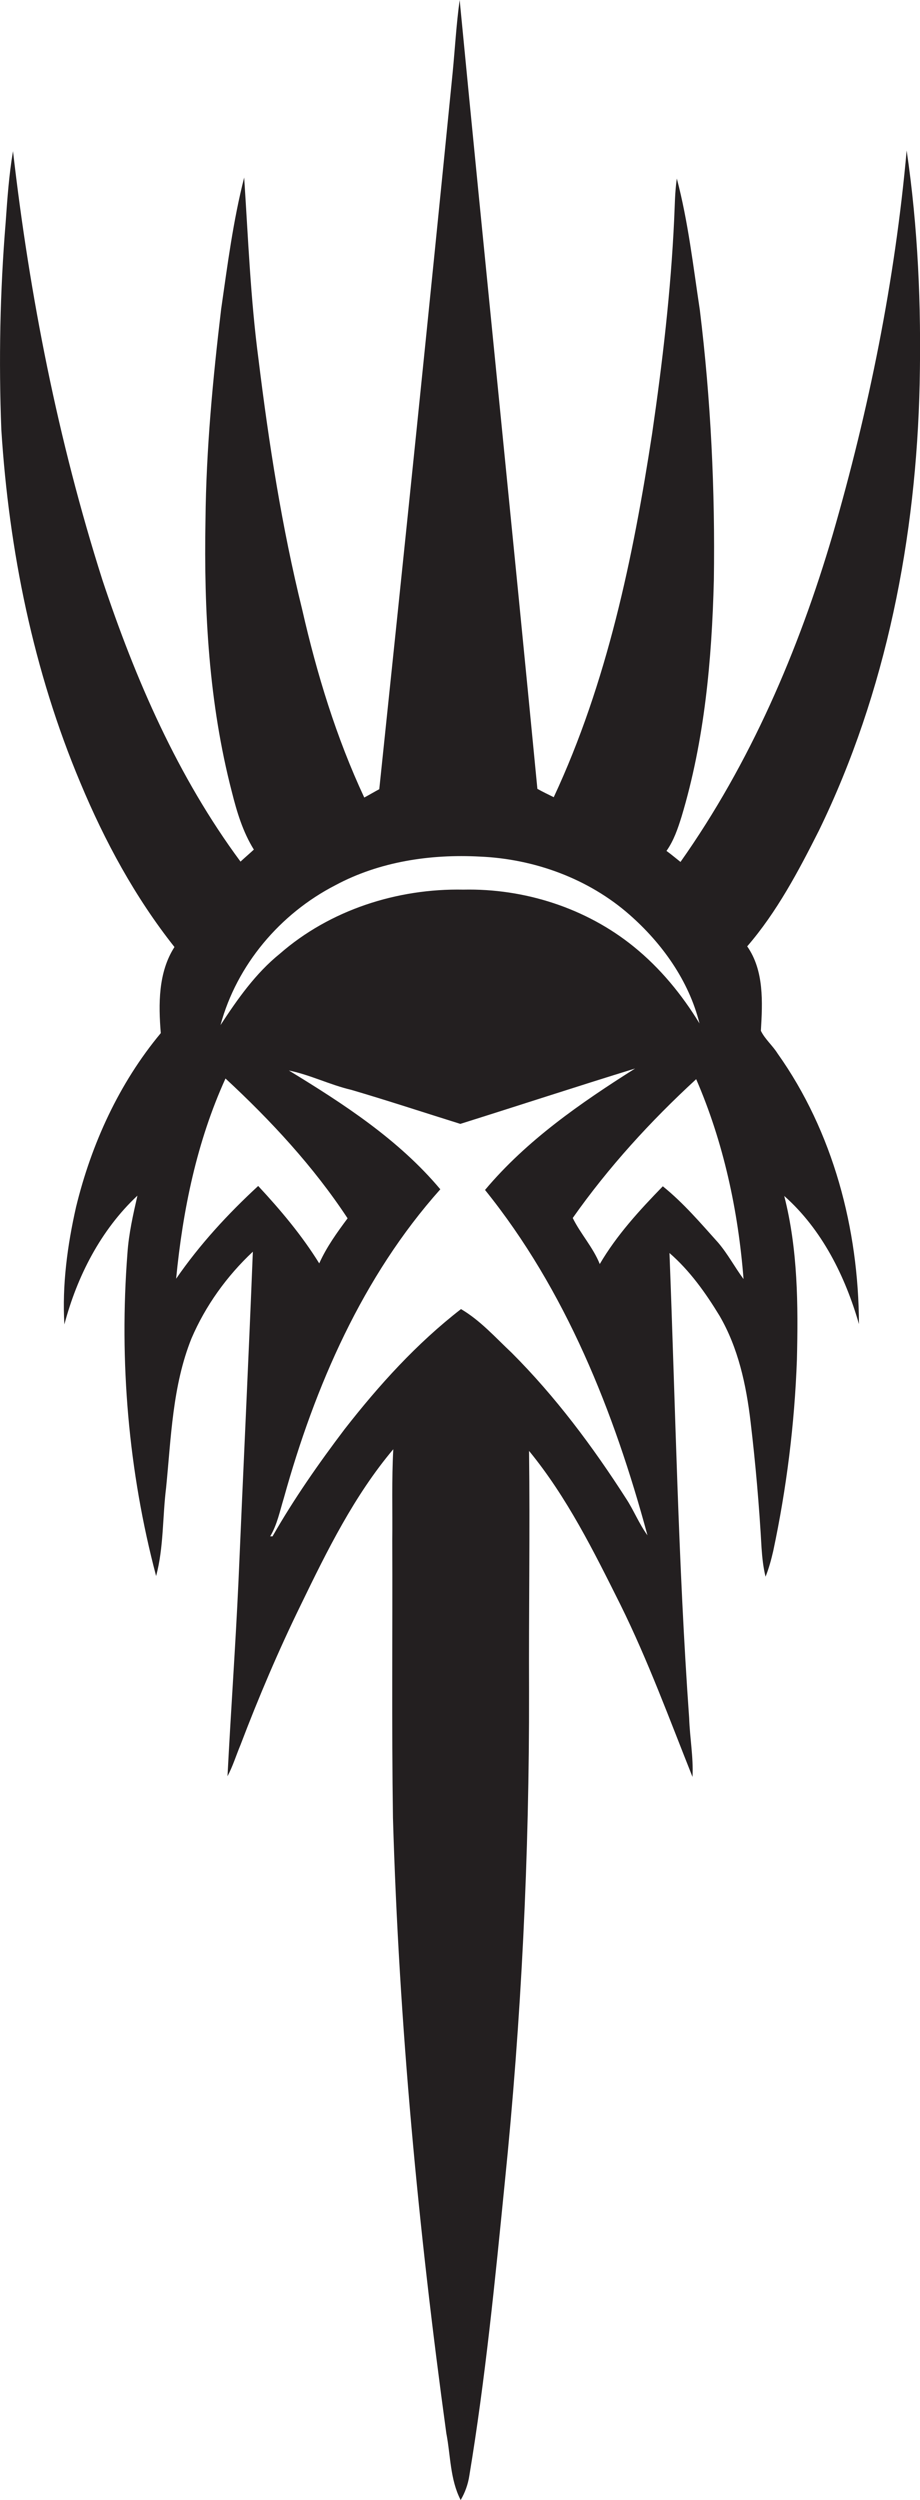 <?xml version="1.0" encoding="utf-8"?>
<!-- Generator: Adobe Illustrator 19.2.0, SVG Export Plug-In . SVG Version: 6.00 Build 0)  -->
<svg version="1.1" id="Layer_1" xmlns="http://www.w3.org/2000/svg" xmlns:xlink="http://www.w3.org/1999/xlink" x="0px" y="0px"
	 viewBox="0 0 275.8 749.2" enable-background="new 0 0 275.8 749.2" xml:space="preserve">
<path fill="#231F20" d="M275.7,114.9c0.5-23.3-0.5-46.7-3.9-69.8c-3.5,39-11.3,77.6-22.2,115.2c-10.2,34.7-24.7,68.4-45.6,98
	c-1.4-1.1-2.8-2.3-4.2-3.3c2.2-3.1,3.4-6.7,4.5-10.2c6.9-22.9,9.1-47,9.7-70.9c0.4-27-0.9-54.1-4.2-81c-2-13.2-3.5-26.5-6.9-39.4
	c-0.6,4.1-0.6,8.2-0.8,12.3c-1,21.5-3.5,42.8-6.6,64.1c-5.7,37.2-13.5,74.7-29.5,109c-1.6-0.8-3.3-1.6-4.9-2.5
	C153.5,157.6,145.4,78.8,137.8,0c-1,7.2-1.4,14.5-2.1,21.7c-7.1,71.6-14.5,143.2-22,214.8c-1.5,0.8-3,1.7-4.5,2.5
	c-8.4-18-14.2-37-18.6-56.3c-6.1-24.7-10-49.8-13.1-75c-2.4-18.1-3.1-36.3-4.3-54.5c-3.3,12.9-5,26.2-6.9,39.4
	c-2.5,21-4.5,42.1-4.7,63.2c-0.5,27.3,1,54.9,7.9,81.5c1.5,6,3.3,12,6.6,17.3c-1.3,1.2-2.7,2.4-4,3.6
	c-18.8-25.4-31.5-54.6-41.4-84.4C17.4,132,8.9,88.8,3.9,45.3c-1.2,7-1.7,14.2-2.2,21.3C0,87.3-0.4,108.1,0.4,128.8
	C2.7,165,10,201.1,24.1,234.6c7.3,17.5,16.4,34.3,28.2,49.2c-4.9,7.6-4.8,17.2-4.1,25.8c-12.5,15-20.8,33.2-25.4,52.1
	c-2.6,11.5-4.2,23.4-3.5,35.2c3.8-14.4,10.9-28.3,21.9-38.6c-1.3,5.7-2.6,11.4-3,17.3c-2.5,32.4,0.3,65.3,8.6,96.7
	c2.3-8.6,1.9-17.7,3-26.5c1.5-15,1.9-30.5,7.6-44.7c4.2-9.8,10.6-18.7,18.4-26c-1.3,32.9-2.9,65.7-4.3,98.6
	c-0.9,19.6-2.3,39.1-3.3,58.6c1.6-3,2.6-6.3,3.9-9.4c5.4-14.2,11.4-28.3,18.1-42c7.9-16.3,16-32.7,27.7-46.6
	c-0.5,9.1-0.2,18.3-0.3,27.4c0.1,27.7-0.2,55.3,0.2,83c1.8,61.8,7.6,123.3,16,184.5c1.3,6.7,1.1,13.8,4.3,20
	c1.3-2.2,2.2-4.7,2.6-7.3c4.8-29,7.7-58.4,10.6-87.6c5-49,7.4-98.3,7.3-147.5c-0.1-24,0.3-48,0-72c11.4,13.9,19.4,30.1,27.4,46.1
	c8.3,16.8,14.7,34.3,21.6,51.6c0.3-5.9-0.8-11.7-1-17.6c-3.3-46.4-4.1-93-5.9-139.4c6.1,5.3,10.8,11.9,15,18.8
	c5.6,9.6,8,20.7,9.3,31.7c1.5,12.6,2.6,25.2,3.3,37.9c0.2,2.9,0.5,5.8,1.2,8.6c1-2.5,1.7-5.1,2.3-7.7c4-18.8,6.4-38,7.1-57.3
	c0.4-16.4,0.3-33.1-3.8-49.1c11.3,10,18.3,24.1,22.4,38.4c-0.1-28.5-7.7-57.6-24.4-81.1c-1.5-2.4-3.8-4.3-5-6.8
	c0.5-8.5,1-18-4.1-25.3c8.9-10.3,15.4-22.6,21.5-34.7C265.7,207.4,274.7,161,275.7,114.9z M100.5,265.3c13.2-7.1,28.5-9.4,43.4-8.6
	c16.3,0.7,32.5,6.6,44.8,17.4c9.8,8.6,17.8,19.8,21,32.6c-5.3-8.7-11.8-16.6-19.7-23c-14.3-11.6-32.8-17.5-51.1-17.1
	c-19.8-0.4-40,6.1-55,19.2c-7.3,5.9-12.7,13.6-17.8,21.4C71,289.1,84,273.8,100.5,265.3z M52.8,383.2c2-20.6,6.2-41.1,14.8-60
	c13.6,12.6,26.4,26.4,36.6,41.9c-3.2,4.3-6.3,8.6-8.5,13.5c-5.2-8.4-11.6-16-18.3-23.2C68.3,363.8,59.9,372.9,52.8,383.2z
	 M187.7,449.1c-10-15.6-21.2-30.6-34.3-43.7c-4.9-4.6-9.4-9.7-15.2-13.1c-13.3,10.3-24.6,22.8-34.9,36
	c-7.8,10.3-15.2,20.9-21.6,32.1c-0.2,0-0.5,0-0.7,0c2.1-3.5,2.9-7.6,4.1-11.5c9.3-33.5,23.6-66.4,46.9-92.5
	c-12.5-14.9-29-25.6-45.4-35.6c6.4,1.3,12.3,4.3,18.7,5.8c10.9,3.2,21.8,6.8,32.7,10.2c17.5-5.5,34.9-11.2,52.4-16.6
	c-16.3,10.3-32.5,21.5-45,36.4c24.2,30,38.7,66.5,48.7,103.5C191.5,456.5,190,452.6,187.7,449.1z M215.3,372.4
	c-5.3-5.9-10.4-11.9-16.6-16.9c-7,7.2-13.8,14.6-18.9,23.3c-2-5-5.8-9.1-8.1-13.8c10.7-15.2,23.3-29,37-41.6
	c8.2,18.9,12.6,39.4,14.2,59.9C220.3,379.8,218.2,375.8,215.3,372.4z"/>
</svg>
